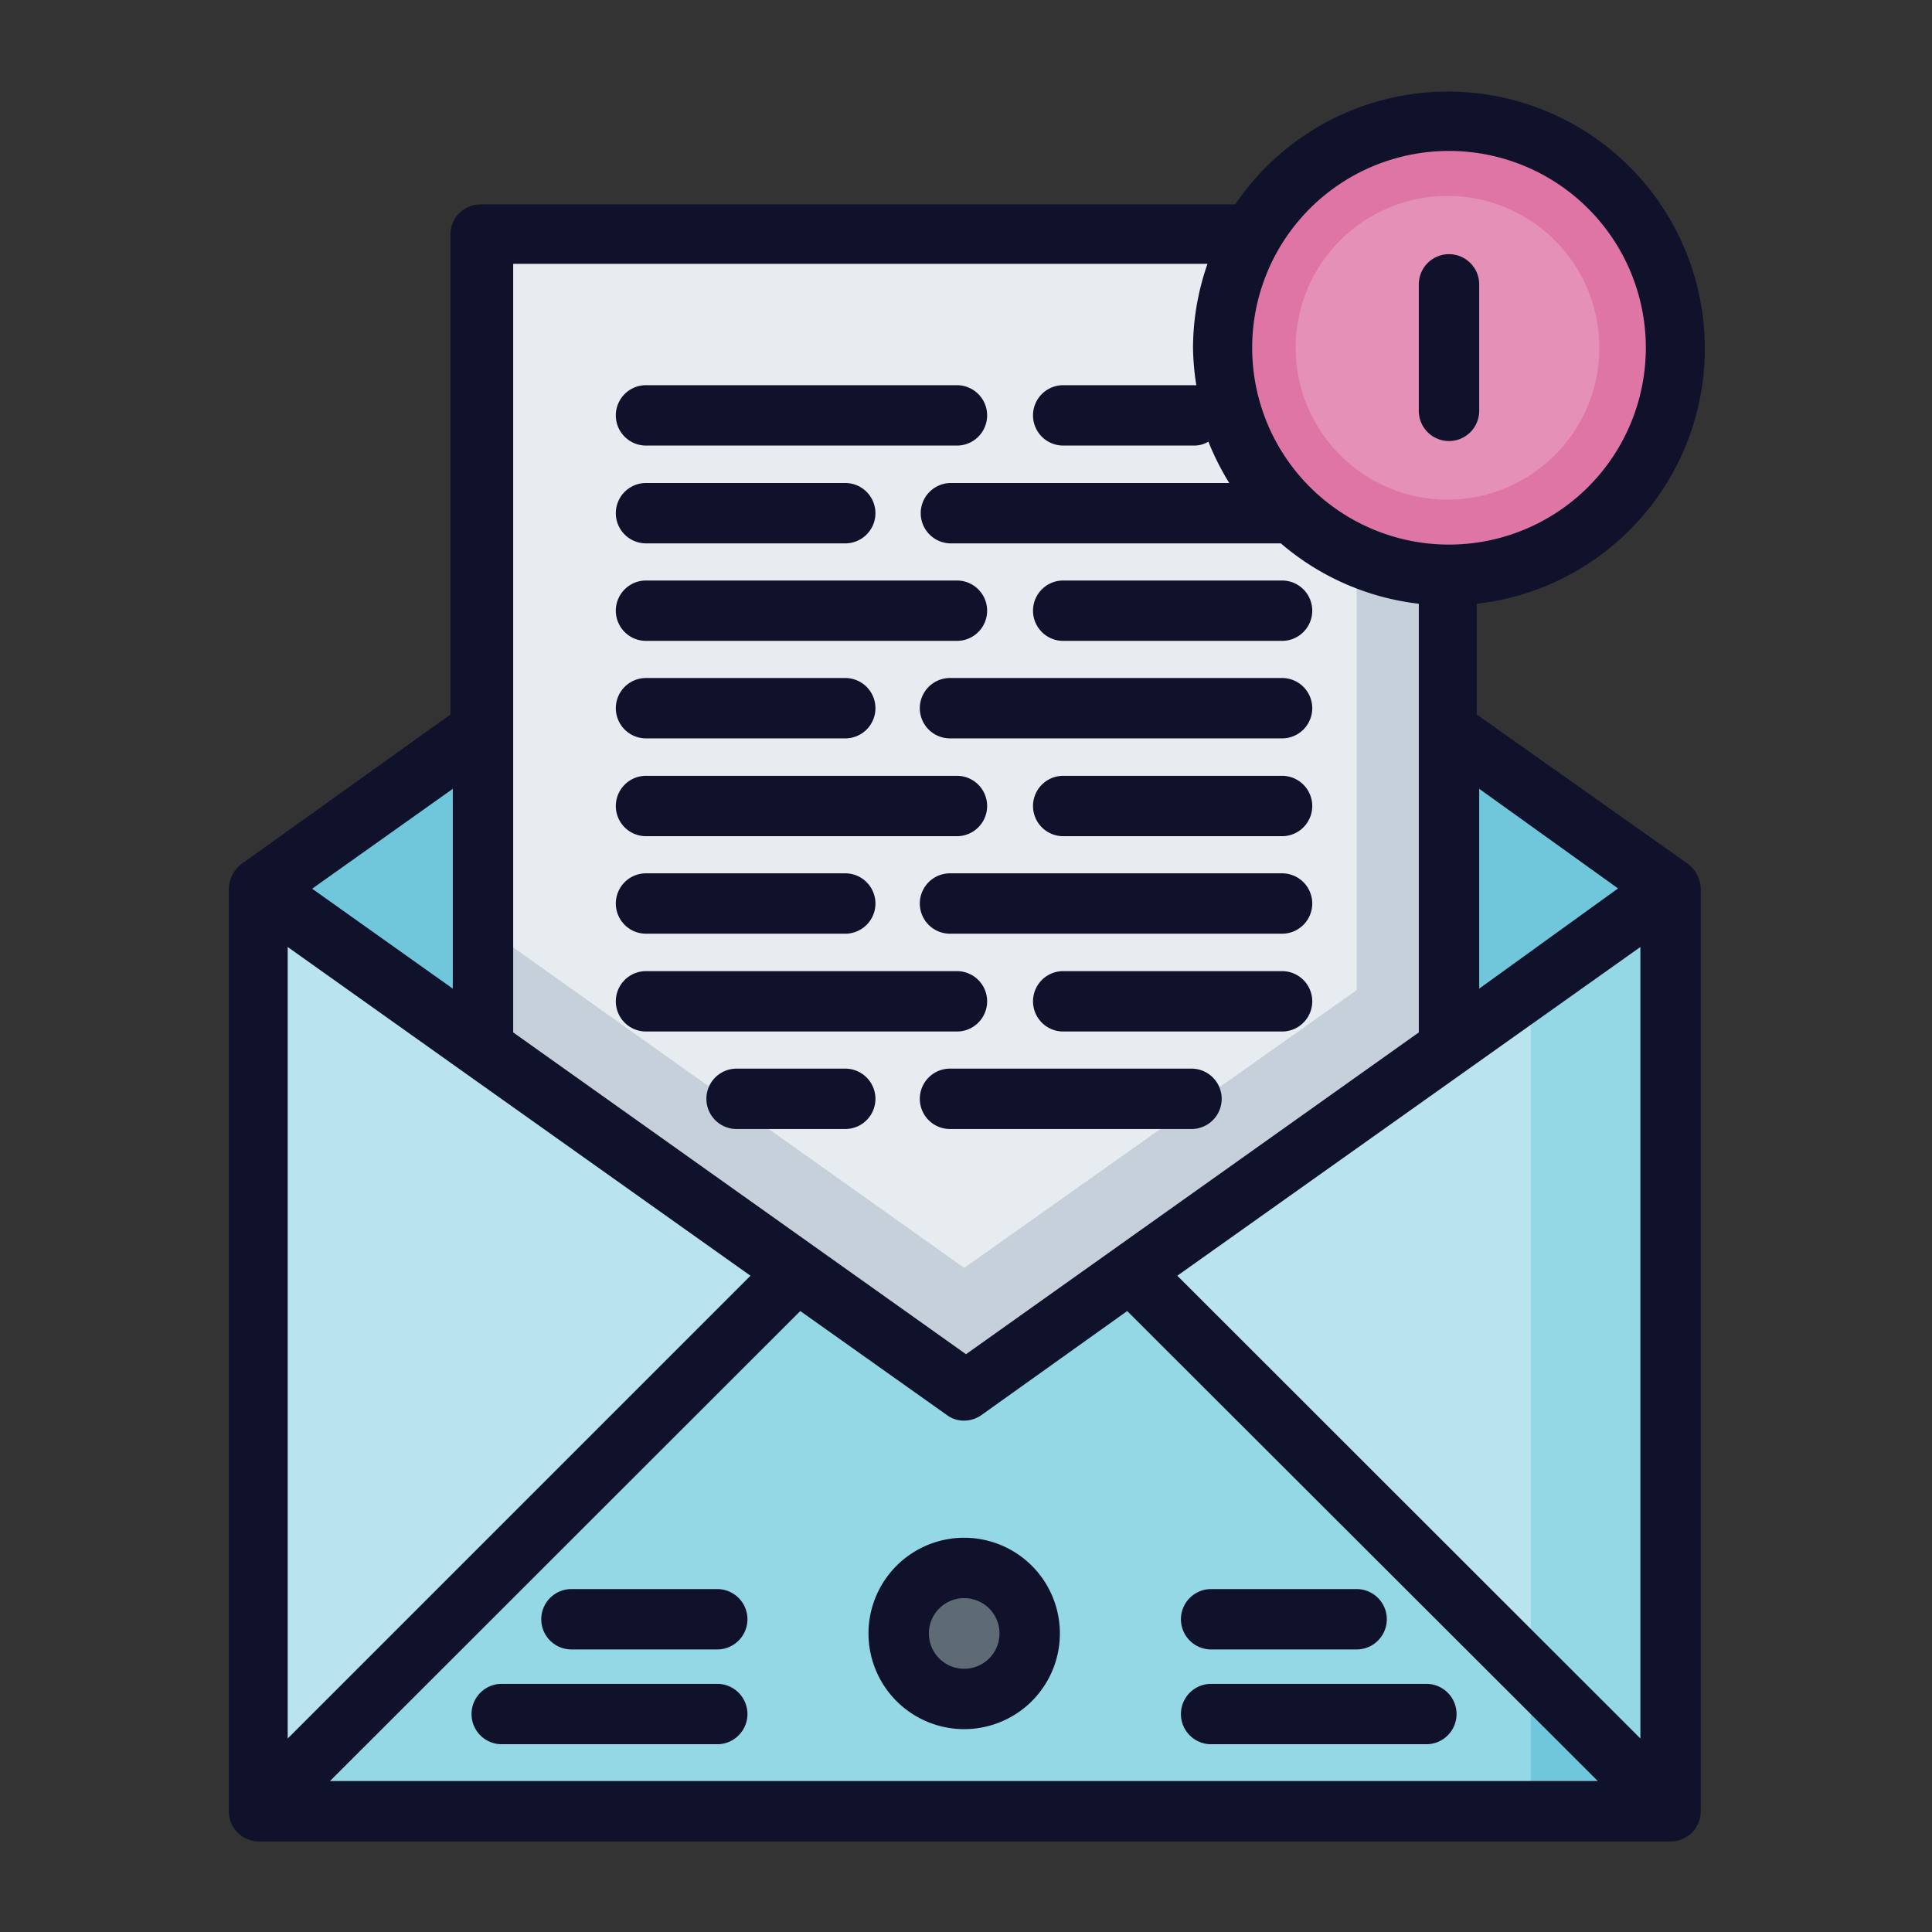 <svg height="512" viewBox="0 0 64 64" width="512" xmlns="http://www.w3.org/2000/svg"><rect x="0" y="0" width="64" height="64" fill="#333333" stroke="none"/><g id="Mail"><path id="rect17831-2-94-1" d="m55.34 29.44v30.56h-46.81v-30.56z" fill="#b9e4ef"/><path id="path56093-2" d="m50.71 29.44v30.56h4.63v-30.56z" fill="#93d8e4"/><path id="path28884-7-9" d="m48 24.19 7.39 5.25-7.39 5.25-16 11.37-16-11.37-7.47-5.25 7.39-5.25z" fill="#70c6da"/><path id="path21700-0-91-3" d="m26.4 42.13-17.87 17.87h46.81l-17.87-17.87z" fill="#93d8e4"/><path id="rect28598-7-0" d="m15.92 7.74v26.94l16 11.37 16.08-11.36v-26.95z" fill="#e7ecf1"/><path id="path61990-5" d="m44.94 7.74v25.06l-13 9.2-16-11.37v4l16 11.37 16.06-11.31v-26.95z" fill="#c6d0da"/><circle id="path11199-63-3" cx="47.95" cy="11.52" fill="#df75a5" r="7.52"/><circle id="circle70484" cx="47.95" cy="11.52" fill="#e490b7" r="5.03"/><path id="path56107-9" d="m50.71 55.36v4.64h4.63z" fill="#70c6da"/><path id="path38603-4-8-0" d="m34 54.11a2 2 0 1 1 -2-2 2 2 0 0 1 2 2z" fill="#5e6b75"/><g fill="#10122b"><path d="m8.53 61h46.81a1 1 0 0 0 1-1v-30.56a1.07 1.07 0 0 0 -.42-.82l-7-4.95v-3.67a8.51 8.51 0 1 0 -8-13.23h-25a1 1 0 0 0 -1 1v15.9l-6.92 4.95a1.07 1.07 0 0 0 -.42.82v30.56a1 1 0 0 0 .95 1zm6.81-25.5 9.52 6.76-15.33 15.33v-26.22zm39-4.13v26.22l-15.34-15.33zm-17 12.06 15.59 15.57h-42l15.58-15.57 4.85 3.44a.94.94 0 0 0 .58.19 1 1 0 0 0 .58-.19zm16.26-14-4.6 3.32v-6.62zm-5.6-24.43a6.52 6.52 0 1 1 -6.52 6.52 6.52 6.52 0 0 1 6.52-6.52zm-8 3.74a8.5 8.5 0 0 0 -.48 2.78 8.53 8.53 0 0 0 .11 1.24h-4.41a1 1 0 0 0 0 2h4.35a.91.91 0 0 0 .46-.13 8.79 8.79 0 0 0 .69 1.37h-9.22a1 1 0 0 0 0 2h10.93a8.52 8.52 0 0 0 4.57 2v14.2l-15 10.66-15-10.66v-25.46zm-25 17.39v6.62l-4.66-3.31z"/><path d="m40.12 57.78h7.13a1 1 0 0 0 0-2h-7.13a1 1 0 0 0 0 2z"/><path d="m40.12 54.64h4.82a1 1 0 0 0 0-2h-4.82a1 1 0 1 0 0 2z"/><path d="m23.76 55.78h-7.14a1 1 0 0 0 0 2h7.14a1 1 0 1 0 0-2z"/><path d="m23.76 52.64h-4.83a1 1 0 1 0 0 2h4.83a1 1 0 1 0 0-2z"/><path d="m48 14.61a1 1 0 0 0 1-1v-4.19a1 1 0 0 0 -2 0v4.19a1 1 0 0 0 1 1z"/><path d="m28.77 54.11a3.17 3.17 0 1 0 3.17-3.17 3.17 3.17 0 0 0 -3.17 3.17zm4.34 0a1.17 1.17 0 0 1 -2.34 0 1.17 1.17 0 1 1 2.34 0z"/><path d="m21.4 14.76h10.3a1 1 0 0 0 0-2h-10.3a1 1 0 0 0 0 2z"/><path d="m21.4 18h6.6a1 1 0 1 0 0-2h-6.6a1 1 0 0 0 0 2z"/><path d="m21.4 21.23h10.3a1 1 0 1 0 0-2h-10.3a1 1 0 0 0 0 2z"/><path d="m35.22 21.23h7.25a1 1 0 0 0 0-2h-7.25a1 1 0 0 0 0 2z"/><path d="m21.4 24.46h6.6a1 1 0 0 0 0-2h-6.6a1 1 0 0 0 0 2z"/><path d="m42.47 22.46h-11a1 1 0 0 0 0 2h11a1 1 0 0 0 0-2z"/><path d="m21.4 27.7h10.3a1 1 0 1 0 0-2h-10.3a1 1 0 0 0 0 2z"/><path d="m42.47 25.7h-7.25a1 1 0 0 0 0 2h7.25a1 1 0 0 0 0-2z"/><path d="m21.4 30.93h6.6a1 1 0 0 0 0-2h-6.6a1 1 0 0 0 0 2z"/><path d="m42.47 28.93h-11a1 1 0 0 0 0 2h11a1 1 0 0 0 0-2z"/><path d="m21.4 34.17h10.3a1 1 0 1 0 0-2h-10.3a1 1 0 0 0 0 2z"/><path d="m42.47 32.17h-7.25a1 1 0 0 0 0 2h7.25a1 1 0 0 0 0-2z"/><path d="m28 35.4h-3.6a1 1 0 0 0 0 2h3.6a1 1 0 0 0 0-2z"/><path d="m39.47 35.4h-8a1 1 0 0 0 0 2h8a1 1 0 0 0 0-2z"/></g></g></svg>